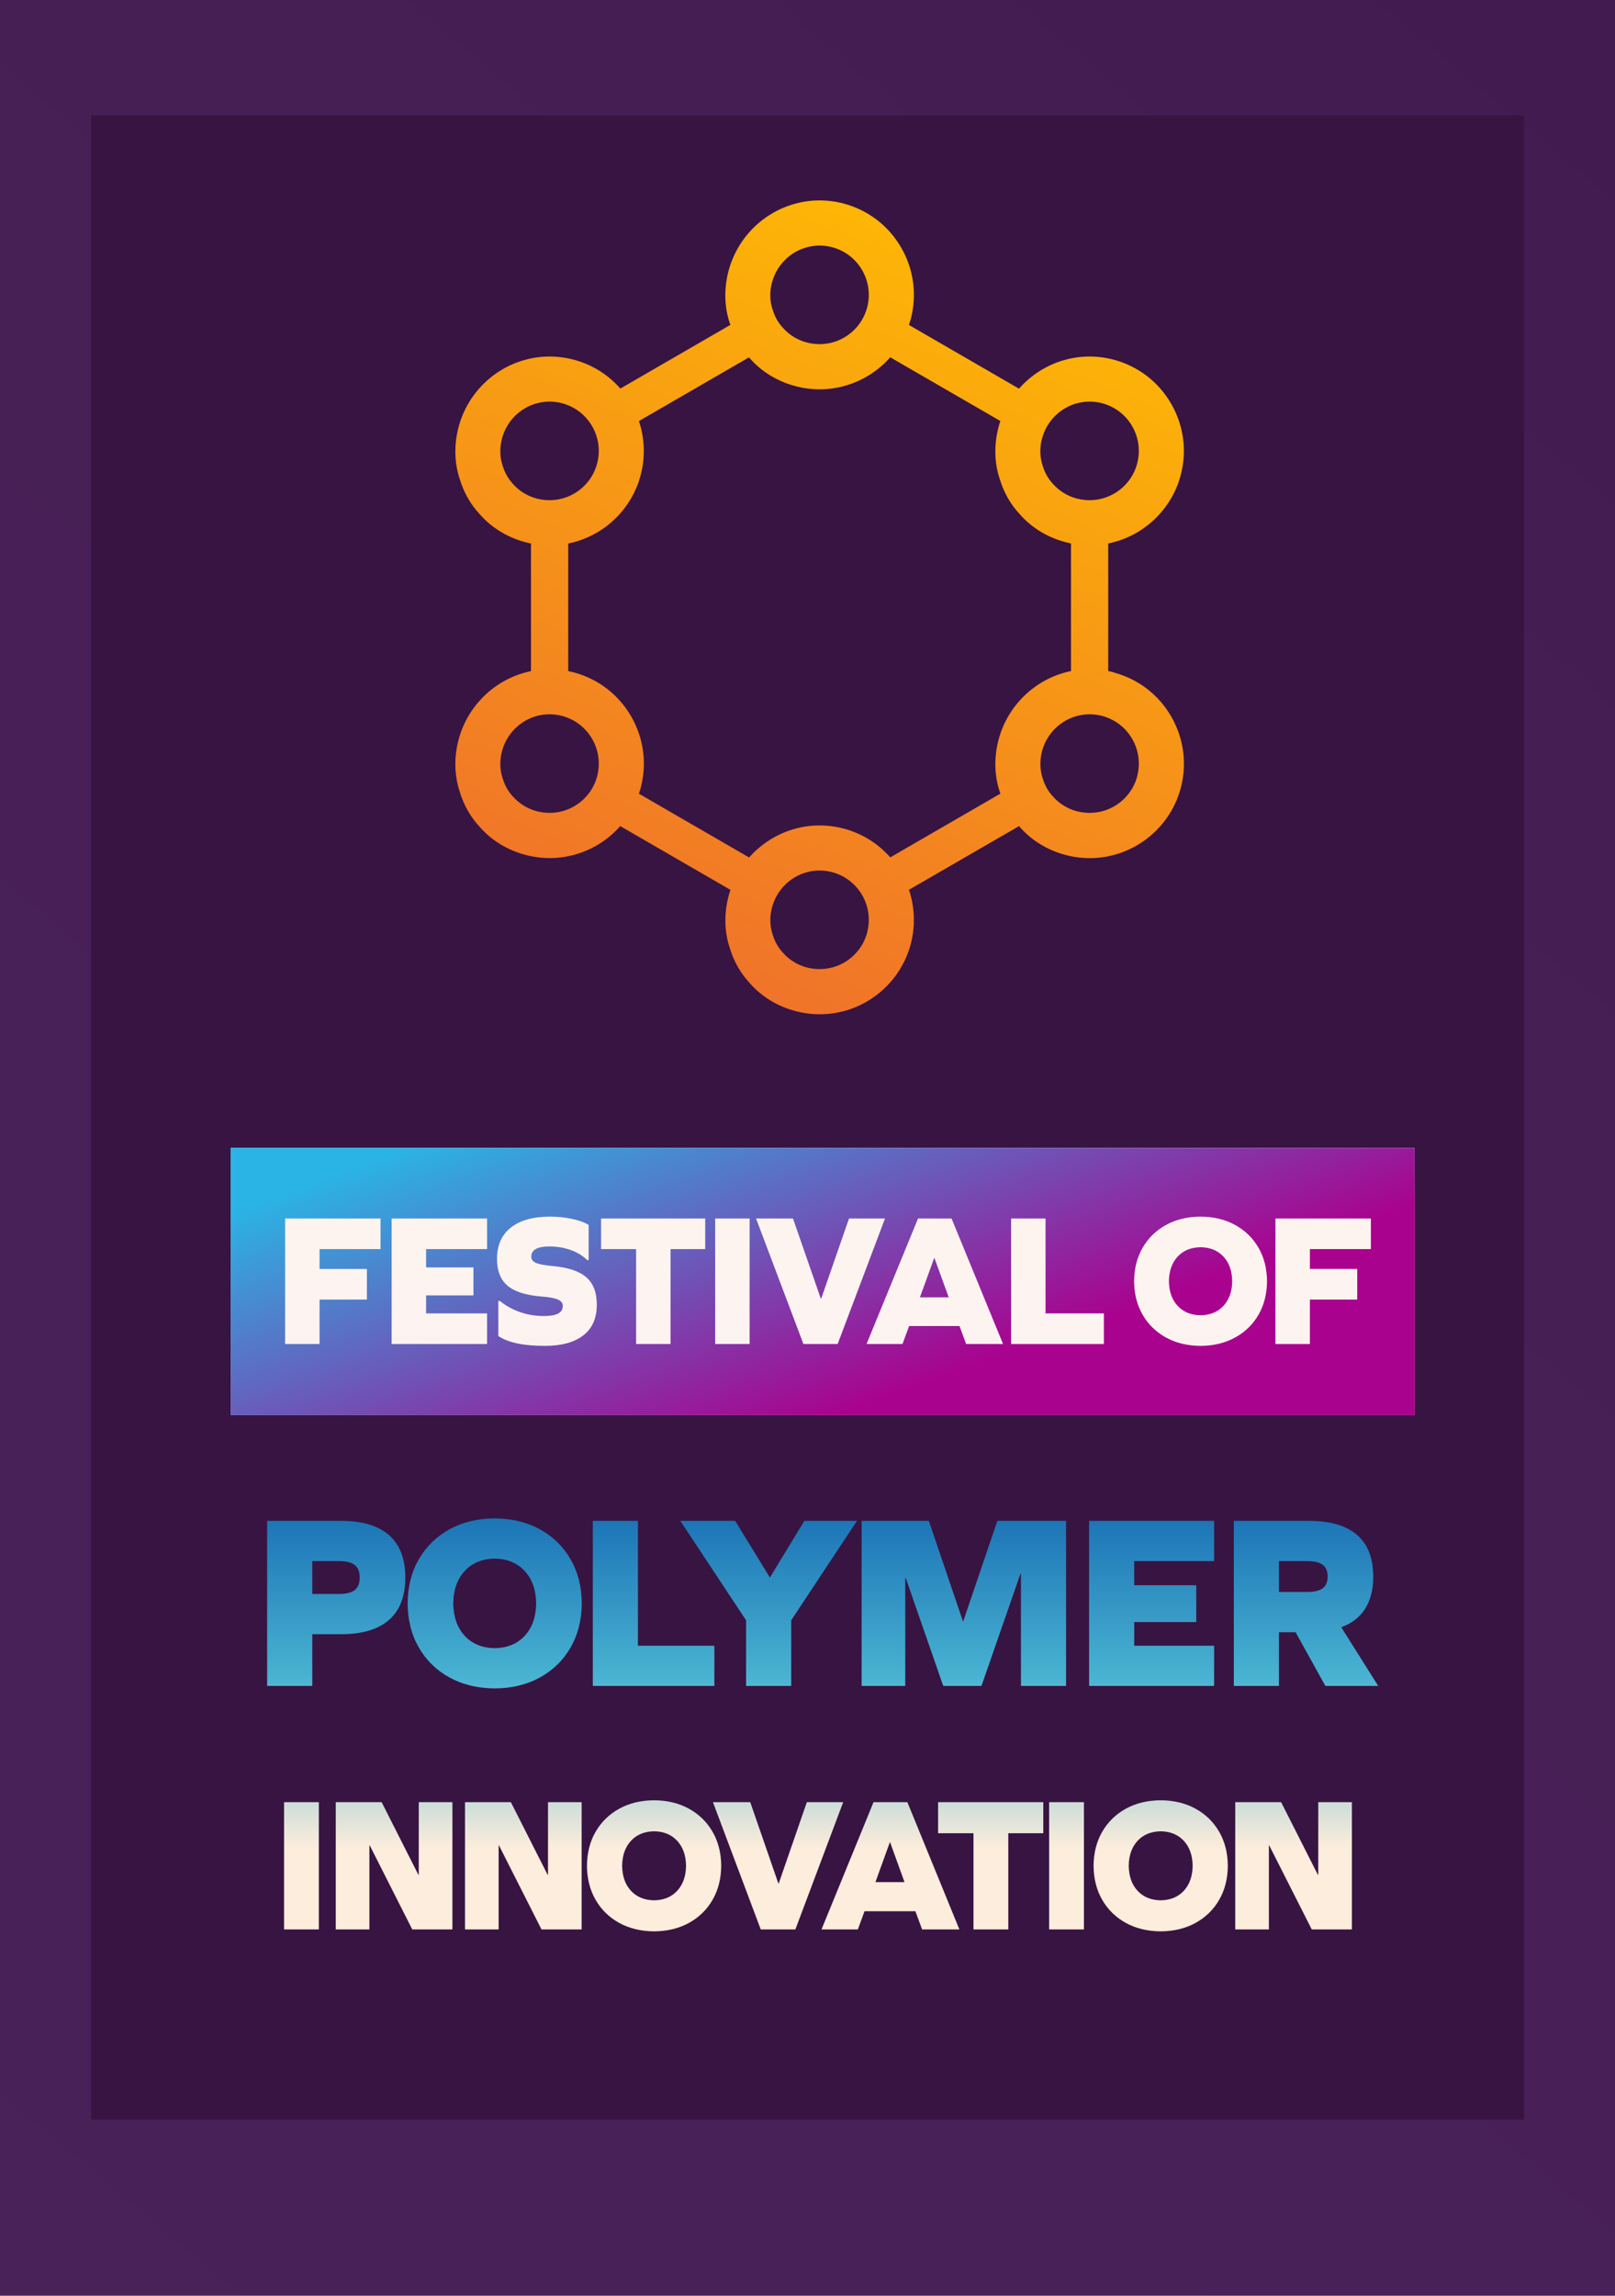 <?xml version="1.0" encoding="UTF-8"?>
<svg xmlns="http://www.w3.org/2000/svg" xmlns:xlink="http://www.w3.org/1999/xlink" width="266" height="378" overflow="hidden">
  <defs>
    <linearGradient x1="-15.017" y1="365.399" x2="281.017" y2="12.601" gradientUnits="userSpaceOnUse" spreadMethod="reflect" id="fill0">
      <stop offset="0" stop-color="#4A225A"></stop>
      <stop offset="0.111" stop-color="#492159"></stop>
      <stop offset="0.222" stop-color="#492159"></stop>
      <stop offset="0.333" stop-color="#482158"></stop>
      <stop offset="0.444" stop-color="#482057"></stop>
      <stop offset="0.556" stop-color="#472056"></stop>
      <stop offset="0.667" stop-color="#461F55"></stop>
      <stop offset="0.778" stop-color="#451E53"></stop>
      <stop offset="0.889" stop-color="#431D51"></stop>
      <stop offset="1" stop-color="#421C50"></stop>
    </linearGradient>
    <linearGradient x1="135.5" y1="233" x2="135.5" y2="189" gradientUnits="userSpaceOnUse" spreadMethod="reflect" id="fill1">
      <stop offset="0" stop-color="#FCF2F2"></stop>
      <stop offset="0.2" stop-color="#FCF3F1"></stop>
      <stop offset="0.4" stop-color="#FDF3F0"></stop>
      <stop offset="0.6" stop-color="#FDF4EF"></stop>
      <stop offset="0.8" stop-color="#FDF4EE"></stop>
      <stop offset="1" stop-color="#FEF5EC"></stop>
    </linearGradient>
    <linearGradient x1="153.976" y1="261.762" x2="117.024" y2="160.238" gradientUnits="userSpaceOnUse" spreadMethod="reflect" id="fill2">
      <stop offset="0" stop-color="#A9028E"></stop>
      <stop offset="0.3" stop-color="#A9028E"></stop>
      <stop offset="0.91" stop-color="#2AB4E5"></stop>
      <stop offset="1" stop-color="#2AB4E5"></stop>
    </linearGradient>
    <linearGradient x1="135.5" y1="318" x2="135.5" y2="250" gradientUnits="userSpaceOnUse" spreadMethod="reflect" id="fill3">
      <stop offset="0" stop-color="#FDEDDC"></stop>
      <stop offset="0.2" stop-color="#FDEDDC"></stop>
      <stop offset="0.62" stop-color="#48B2D1"></stop>
      <stop offset="1" stop-color="#1C74B6"></stop>
    </linearGradient>
    <linearGradient x1="103.121" y1="178.43" x2="166.879" y2="21.57" gradientUnits="userSpaceOnUse" spreadMethod="reflect" id="fill4">
      <stop offset="0" stop-color="#EE692F"></stop>
      <stop offset="0.01" stop-color="#EE692F"></stop>
      <stop offset="0.99" stop-color="#FFC000"></stop>
      <stop offset="1" stop-color="#FFC000"></stop>
    </linearGradient>
  </defs>
  <g>
    <rect x="0" y="0" width="266" height="378" fill="#FFFFFF"></rect>
    <rect x="0" y="0" width="266" height="378" fill="url(#fill0)"></rect>
    <rect x="15" y="19" width="236" height="330" fill="#381442"></rect>
    <rect x="38" y="189" width="195" height="44" fill="url(#fill1)"></rect>
    <path d="M153.857 207.163 153.919 207.163 156.258 213.606 151.518 213.606ZM197.74 205.354C199.322 205.379 200.581 205.897 201.515 206.907 202.45 207.917 202.929 209.267 202.951 210.958 202.929 212.649 202.45 214 201.515 215.01 200.581 216.02 199.322 216.537 197.74 216.563 196.157 216.537 194.899 216.02 193.964 215.01 193.029 214 192.551 212.649 192.528 210.958 192.551 209.267 193.029 207.917 193.964 206.907 194.899 205.897 196.157 205.379 197.74 205.354ZM210.073 200.627 210.073 221.29 215.746 221.29 215.746 213.976 223.545 213.976 223.545 208.937 215.746 208.937 215.746 205.665 225.791 205.665 225.791 200.627ZM166.533 200.627 166.533 221.29 181.814 221.29 181.814 216.251 172.206 216.251 172.206 200.627ZM151.206 200.627 142.723 221.29 148.648 221.29 149.74 218.333 158.036 218.333 159.127 221.29 165.209 221.29 156.726 200.627ZM124.527 200.627 132.324 221.29 137.968 221.29 145.765 200.627 139.84 200.627 135.255 213.821 135.193 213.821 130.608 200.627ZM117.794 200.627 117.794 221.29 123.467 221.29 123.467 200.627ZM99.001 200.627 99.001 205.665 104.771 205.665 104.771 221.29 110.444 221.29 110.444 205.665 116.153 205.665 116.153 200.627ZM64.507 200.627 64.507 221.29 80.224 221.29 80.224 216.251 70.18 216.251 70.18 213.291 77.978 213.291 77.978 208.688 70.18 208.688 70.18 205.665 80.224 205.665 80.224 200.627ZM46.961 200.627 46.961 221.29 52.634 221.29 52.634 213.976 60.432 213.976 60.432 208.937 52.634 208.937 52.634 205.665 62.678 205.665 62.678 200.627ZM197.74 200.316C195.581 200.332 193.683 200.79 192.045 201.691 190.407 202.592 189.127 203.839 188.203 205.432 187.279 207.025 186.809 208.867 186.793 210.958 186.809 213.05 187.279 214.892 188.203 216.485 189.127 218.078 190.407 219.325 192.045 220.225 193.683 221.126 195.581 221.585 197.74 221.601 199.898 221.585 201.796 221.126 203.434 220.225 205.072 219.325 206.353 218.078 207.277 216.485 208.2 214.892 208.67 213.05 208.686 210.958 208.67 208.867 208.2 207.025 207.277 205.432 206.353 203.839 205.072 202.592 203.434 201.691 201.796 200.79 199.898 200.332 197.74 200.316ZM90.561 200.316C87.783 200.33 85.643 200.931 84.14 202.12 82.638 203.308 81.877 204.999 81.86 207.191 81.839 209.183 82.412 210.679 83.579 211.678 84.746 212.678 86.636 213.279 89.25 213.48 90.554 213.584 91.458 213.758 91.962 214.002 92.466 214.246 92.707 214.591 92.684 215.037 92.687 215.596 92.431 216.011 91.915 216.283 91.4 216.554 90.605 216.689 89.531 216.687 88.178 216.683 86.883 216.466 85.648 216.037 84.412 215.609 83.306 214.995 82.328 214.196L82.078 214.196 82.078 219.984C82.902 220.527 83.951 220.933 85.223 221.201 86.496 221.468 88.004 221.602 89.75 221.601 92.508 221.591 94.618 221.013 96.081 219.867 97.544 218.721 98.282 217.07 98.295 214.913 98.317 212.862 97.743 211.328 96.572 210.308 95.402 209.289 93.502 208.665 90.874 208.436 89.586 208.319 88.696 208.141 88.204 207.903 87.713 207.665 87.479 207.324 87.502 206.88 87.505 206.334 87.757 205.923 88.259 205.646 88.761 205.369 89.497 205.23 90.468 205.229 91.761 205.235 92.95 205.434 94.032 205.825 95.114 206.216 96.005 206.765 96.705 207.471L96.954 207.471 96.954 201.684C96.301 201.273 95.395 200.944 94.238 200.697 93.081 200.449 91.856 200.322 90.561 200.316ZM38 189 233 189 233 233 38 233Z" fill="url(#fill2)" fill-rule="evenodd"></path>
    <path d="M146.552 303.359 144.19 309.893 148.977 309.893 146.615 303.359ZM191.173 301.525C189.575 301.55 188.304 302.075 187.36 303.1 186.416 304.124 185.932 305.493 185.91 307.208 185.932 308.923 186.416 310.292 187.36 311.316 188.304 312.34 189.575 312.865 191.173 312.891 192.771 312.865 194.042 312.34 194.986 311.316 195.93 310.292 196.414 308.923 196.436 307.208 196.414 305.493 195.93 304.124 194.986 303.1 194.042 302.075 192.771 301.55 191.173 301.525ZM107.732 301.525C106.134 301.55 104.863 302.075 103.919 303.1 102.975 304.124 102.491 305.493 102.469 307.208 102.491 308.923 102.975 310.292 103.919 311.316 104.863 312.34 106.134 312.865 107.732 312.891 109.33 312.865 110.601 312.34 111.545 311.316 112.489 310.292 112.973 308.923 112.995 307.208 112.973 305.493 112.489 304.124 111.545 303.1 110.601 302.075 109.33 301.55 107.732 301.525ZM203.452 296.731 211.01 296.731 217.061 308.691 217.124 308.691 217.124 296.731 222.665 296.731 222.665 317.684 216.053 317.684 209.056 303.863 208.993 303.863 208.993 317.684 203.452 317.684ZM172.8 296.731 178.53 296.731 178.53 317.684 172.8 317.684ZM154.511 296.731 171.834 296.731 171.834 301.84 166.069 301.84 166.069 317.684 160.339 317.684 160.339 301.84 154.511 301.84ZM143.874 296.731 149.45 296.731 158.017 317.684 151.875 317.684 150.773 314.686 142.394 314.686 141.292 317.684 135.307 317.684ZM117.427 296.731 123.569 296.731 128.199 310.111 128.262 310.111 132.892 296.731 138.877 296.731 131.002 317.684 125.301 317.684ZM76.588 296.731 84.145 296.731 90.197 308.691 90.26 308.691 90.26 296.731 95.8 296.731 95.8 317.684 89.188 317.684 82.191 303.863 82.128 303.863 82.128 317.684 76.588 317.684ZM55.301 296.731 62.859 296.731 68.911 308.691 68.974 308.691 68.974 296.731 74.514 296.731 74.514 317.684 67.902 317.684 60.905 303.863 60.842 303.863 60.842 317.684 55.301 317.684ZM46.787 296.731 52.517 296.731 52.517 317.684 46.787 317.684ZM191.173 296.416C193.353 296.432 195.27 296.897 196.924 297.811 198.578 298.724 199.872 299.989 200.805 301.604 201.738 303.219 202.213 305.087 202.229 307.208 202.213 309.329 201.738 311.197 200.805 312.812 199.872 314.427 198.578 315.691 196.924 316.605 195.27 317.519 193.353 317.984 191.173 318 188.993 317.984 187.076 317.519 185.422 316.605 183.768 315.691 182.474 314.427 181.541 312.812 180.608 311.197 180.134 309.329 180.117 307.208 180.134 305.087 180.608 303.219 181.541 301.604 182.474 299.989 183.768 298.724 185.422 297.811 187.076 296.897 188.993 296.432 191.173 296.416ZM107.732 296.416C109.912 296.432 111.829 296.897 113.483 297.811 115.137 298.724 116.431 299.989 117.364 301.604 118.297 303.219 118.771 305.087 118.788 307.208 118.771 309.329 118.297 311.197 117.364 312.812 116.431 314.427 115.137 315.691 113.483 316.605 111.829 317.519 109.912 317.984 107.732 318 105.552 317.984 103.635 317.519 101.981 316.605 100.327 315.691 99.033 314.427 98.1 312.812 97.167 311.197 96.693 309.329 96.676 307.208 96.693 305.087 97.167 303.219 98.1 301.604 99.033 299.989 100.327 298.724 101.981 297.811 103.635 296.897 105.552 296.432 107.732 296.416ZM210.652 257.037 210.652 262.12 215.273 262.12C216.453 262.124 217.315 261.921 217.86 261.51 218.405 261.099 218.675 260.456 218.668 259.579 218.675 258.702 218.405 258.058 217.86 257.647 217.315 257.236 216.453 257.033 215.273 257.037ZM51.433 257.037 51.433 262.447 55.809 262.447C57.008 262.452 57.882 262.237 58.431 261.802 58.981 261.366 59.252 260.68 59.244 259.742 59.252 258.805 58.981 258.118 58.431 257.683 57.882 257.248 57.008 257.032 55.809 257.037ZM81.481 256.628C79.408 256.661 77.759 257.342 76.534 258.671 75.309 259.999 74.683 261.776 74.653 264.001 74.683 266.225 75.309 268.002 76.534 269.33 77.759 270.659 79.408 271.34 81.481 271.373 83.555 271.34 85.204 270.659 86.428 269.33 87.653 268.002 88.28 266.225 88.309 264.001 88.28 261.776 87.653 259.999 86.428 258.671 85.204 257.342 83.555 256.661 81.481 256.628ZM203.219 250.409 215.601 250.409C219.099 250.413 221.736 251.184 223.512 252.722 225.288 254.26 226.178 256.545 226.183 259.579 226.18 261.711 225.736 263.477 224.85 264.876 223.964 266.275 222.652 267.293 220.914 267.929L227 277.592 218.3 277.592 213.392 268.748 210.652 268.748 210.652 277.592 203.219 277.592ZM179.379 250.409 199.972 250.409 199.972 257.037 186.812 257.037 186.812 261.014 197.029 261.014 197.029 267.069 186.812 267.069 186.812 270.964 199.972 270.964 199.972 277.592 179.379 277.592ZM141.916 250.409 152.987 250.409 158.588 266.907 158.669 266.907 164.27 250.409 175.587 250.409 175.587 277.592 168.154 277.592 168.154 259.129 168.072 259.129 161.654 277.592 155.358 277.592 149.185 259.825 149.103 259.825 149.103 277.592 141.916 277.592ZM112.054 250.409 121.086 250.409 126.805 259.743 132.483 250.409 141.148 250.409 130.317 266.784 130.317 277.592 122.884 277.592 122.884 266.784ZM97.641 250.409 105.074 250.409 105.074 270.964 117.661 270.964 117.661 277.592 97.641 277.592ZM44 250.409 56.177 250.409C59.675 250.414 62.312 251.202 64.088 252.773 65.865 254.343 66.755 256.667 66.759 259.742 66.755 262.818 65.865 265.141 64.088 266.712 62.312 268.283 59.675 269.07 56.177 269.075L51.433 269.075 51.433 277.592 44 277.592ZM81.481 250C84.309 250.021 86.796 250.624 88.942 251.81 91.088 252.995 92.766 254.635 93.977 256.73 95.187 258.826 95.803 261.249 95.824 264.001 95.803 266.752 95.187 269.175 93.977 271.271 92.766 273.366 91.088 275.006 88.942 276.192 86.796 277.377 84.309 277.98 81.481 278.001 78.653 277.98 76.166 277.377 74.02 276.192 71.874 275.006 70.196 273.366 68.986 271.271 67.776 269.175 67.16 266.752 67.139 264.001 67.16 261.249 67.776 258.826 68.986 256.73 70.196 254.635 71.874 252.995 74.02 251.81 76.166 250.624 78.653 250.021 81.481 250Z" fill="url(#fill3)" fill-rule="evenodd"></path>
    <path d="M183.466 110.706C183.161 110.62 182.845 110.553 182.53 110.486L182.53 89.481C182.845 89.414 183.161 89.347 183.476 89.261 188.815 87.825 193.018 83.624 194.451 78.303 195.531 74.284 194.977 70.083 192.904 66.485 190.831 62.887 187.478 60.313 183.466 59.231 180.849 58.533 178.089 58.523 175.49 59.231 172.481 60.035 169.835 61.729 167.839 63.997L149.709 53.509C149.804 53.212 149.9 52.906 149.986 52.6 151.065 48.58 150.511 44.379 148.439 40.781 146.366 37.183 143.013 34.609 139.001 33.528 136.384 32.829 133.623 32.819 131.015 33.528 125.666 34.963 121.454 39.183 120.011 44.552 119.219 47.509 119.295 50.542 120.202 53.212 120.231 53.308 120.269 53.394 120.307 53.49L102.177 63.978C100.172 61.691 97.535 60.035 94.526 59.231 91.909 58.533 89.148 58.523 86.55 59.231 81.201 60.667 76.988 64.887 75.546 70.255 74.753 73.213 74.83 76.246 75.737 78.916 76.396 81.117 77.533 83.088 79.033 84.686 80.962 86.887 83.541 88.466 86.493 89.261 86.808 89.347 87.133 89.423 87.457 89.49L87.457 110.505C87.152 110.563 86.846 110.639 86.55 110.716 81.201 112.151 76.988 116.371 75.546 121.74 74.753 124.697 74.83 127.73 75.737 130.4 76.396 132.601 77.533 134.573 79.033 136.171 80.962 138.372 83.541 139.951 86.493 140.745 89.129 141.453 91.918 141.463 94.536 140.754 97.535 139.951 100.172 138.276 102.158 136.017L120.307 146.515C120.202 146.831 120.107 147.147 120.021 147.463 119.228 150.42 119.304 153.453 120.212 156.123 120.871 158.324 122.008 160.295 123.507 161.894 125.437 164.095 128.016 165.674 130.968 166.468 133.604 167.176 136.393 167.176 139.011 166.477 144.35 165.042 148.553 160.841 149.986 155.52 150.788 152.506 150.683 149.396 149.709 146.506L167.849 136.017C167.896 136.065 167.935 136.123 167.982 136.18 169.912 138.381 172.491 139.96 175.443 140.754 178.079 141.463 180.868 141.472 183.485 140.764 188.825 139.329 193.028 135.128 194.461 129.807 195.54 125.788 194.986 121.587 192.913 117.988 190.841 114.39 187.488 111.816 183.476 110.735ZM171.641 72.169C172.395 69.356 174.602 67.145 177.391 66.399 178.748 66.035 180.18 66.035 181.546 66.399 183.648 66.964 185.405 68.313 186.485 70.189 187.564 72.064 187.851 74.265 187.287 76.37 186.542 79.146 184.345 81.337 181.556 82.083 180.19 82.447 178.728 82.447 177.343 82.083 175.825 81.682 174.468 80.849 173.446 79.691 172.653 78.849 172.09 77.863 171.727 76.658 171.259 75.26 171.22 73.71 171.631 72.169ZM127.166 46.475C127.921 43.662 130.127 41.451 132.916 40.705 134.273 40.341 135.706 40.341 137.071 40.705 139.173 41.269 140.921 42.619 142.01 44.494 143.089 46.37 143.376 48.571 142.812 50.676 142.067 53.451 139.87 55.643 137.081 56.389 135.715 56.753 134.254 56.753 132.868 56.389 131.35 55.987 129.993 55.155 128.971 53.997 128.178 53.155 127.615 52.169 127.252 50.963 126.774 49.566 126.746 48.016 127.156 46.475ZM84.506 79.691C83.713 78.849 83.15 77.863 82.787 76.658 82.309 75.26 82.28 73.71 82.691 72.169 83.446 69.356 85.652 67.145 88.441 66.399 89.798 66.035 91.231 66.035 92.597 66.399 94.698 66.964 96.446 68.313 97.535 70.189 98.615 72.064 98.901 74.265 98.338 76.37 97.592 79.146 95.395 81.337 92.606 82.083 91.24 82.447 89.779 82.447 88.394 82.083 86.875 81.682 85.518 80.849 84.496 79.691ZM98.347 127.855C97.602 130.63 95.405 132.821 92.616 133.568 91.25 133.931 89.788 133.931 88.403 133.568 86.884 133.166 85.528 132.333 84.506 131.175 83.713 130.333 83.15 129.348 82.787 128.142 82.309 126.745 82.28 125.194 82.691 123.654 83.446 120.84 85.652 118.63 88.441 117.883 89.798 117.52 91.231 117.52 92.597 117.883 94.698 118.448 96.446 119.797 97.535 121.673 98.615 123.548 98.901 125.749 98.338 127.855ZM142.822 153.578C142.077 156.353 139.88 158.544 137.091 159.291 135.725 159.654 134.263 159.654 132.878 159.291 131.359 158.889 130.003 158.056 128.981 156.898 128.188 156.056 127.624 155.071 127.261 153.865 126.784 152.468 126.755 150.917 127.166 149.377 127.921 146.563 130.127 144.353 132.916 143.606 134.273 143.242 135.706 143.242 137.071 143.606 139.173 144.171 140.921 145.52 142.01 147.396 143.089 149.271 143.376 151.472 142.812 153.578ZM146.633 141.166C144.627 138.888 142 137.242 139.001 136.439 136.384 135.74 133.623 135.73 131.015 136.439 128.016 137.242 125.38 138.927 123.383 141.185L105.234 130.687C105.33 130.391 105.425 130.084 105.511 129.788 106.59 125.768 106.036 121.568 103.964 117.969 101.891 114.371 98.538 111.797 94.526 110.716 94.221 110.629 93.905 110.563 93.59 110.495L93.59 89.49C93.905 89.423 94.221 89.356 94.536 89.27 99.875 87.835 104.078 83.634 105.502 78.313 106.304 75.308 106.199 72.208 105.234 69.327L123.364 58.839C123.412 58.887 123.45 58.944 123.498 58.992 125.427 61.193 128.006 62.772 130.958 63.566 133.594 64.275 136.384 64.284 139.001 63.566 142 62.763 144.637 61.088 146.624 58.829L164.763 69.318C164.658 69.624 164.563 69.93 164.486 70.246 163.693 73.203 163.77 76.237 164.677 78.906 165.336 81.107 166.473 83.079 167.973 84.677 169.902 86.878 172.481 88.457 175.433 89.251 175.748 89.337 176.073 89.414 176.398 89.481L176.398 110.495C176.092 110.553 175.786 110.629 175.49 110.706 170.141 112.141 165.929 116.362 164.486 121.73 163.693 124.687 163.77 127.721 164.677 130.391 164.706 130.486 164.744 130.572 164.782 130.668L146.633 141.166ZM187.297 127.855C186.552 130.63 184.355 132.821 181.565 133.568 180.199 133.931 178.738 133.931 177.353 133.568 175.834 133.166 174.478 132.333 173.456 131.175 172.663 130.333 172.099 129.348 171.736 128.142 171.268 126.745 171.23 125.194 171.641 123.654 172.395 120.84 174.602 118.63 177.391 117.883 178.748 117.52 180.18 117.52 181.546 117.883 183.648 118.448 185.405 119.797 186.485 121.673 187.564 123.548 187.851 125.749 187.287 127.855Z" fill="url(#fill4)" fill-rule="evenodd"></path>
  </g>
</svg>
